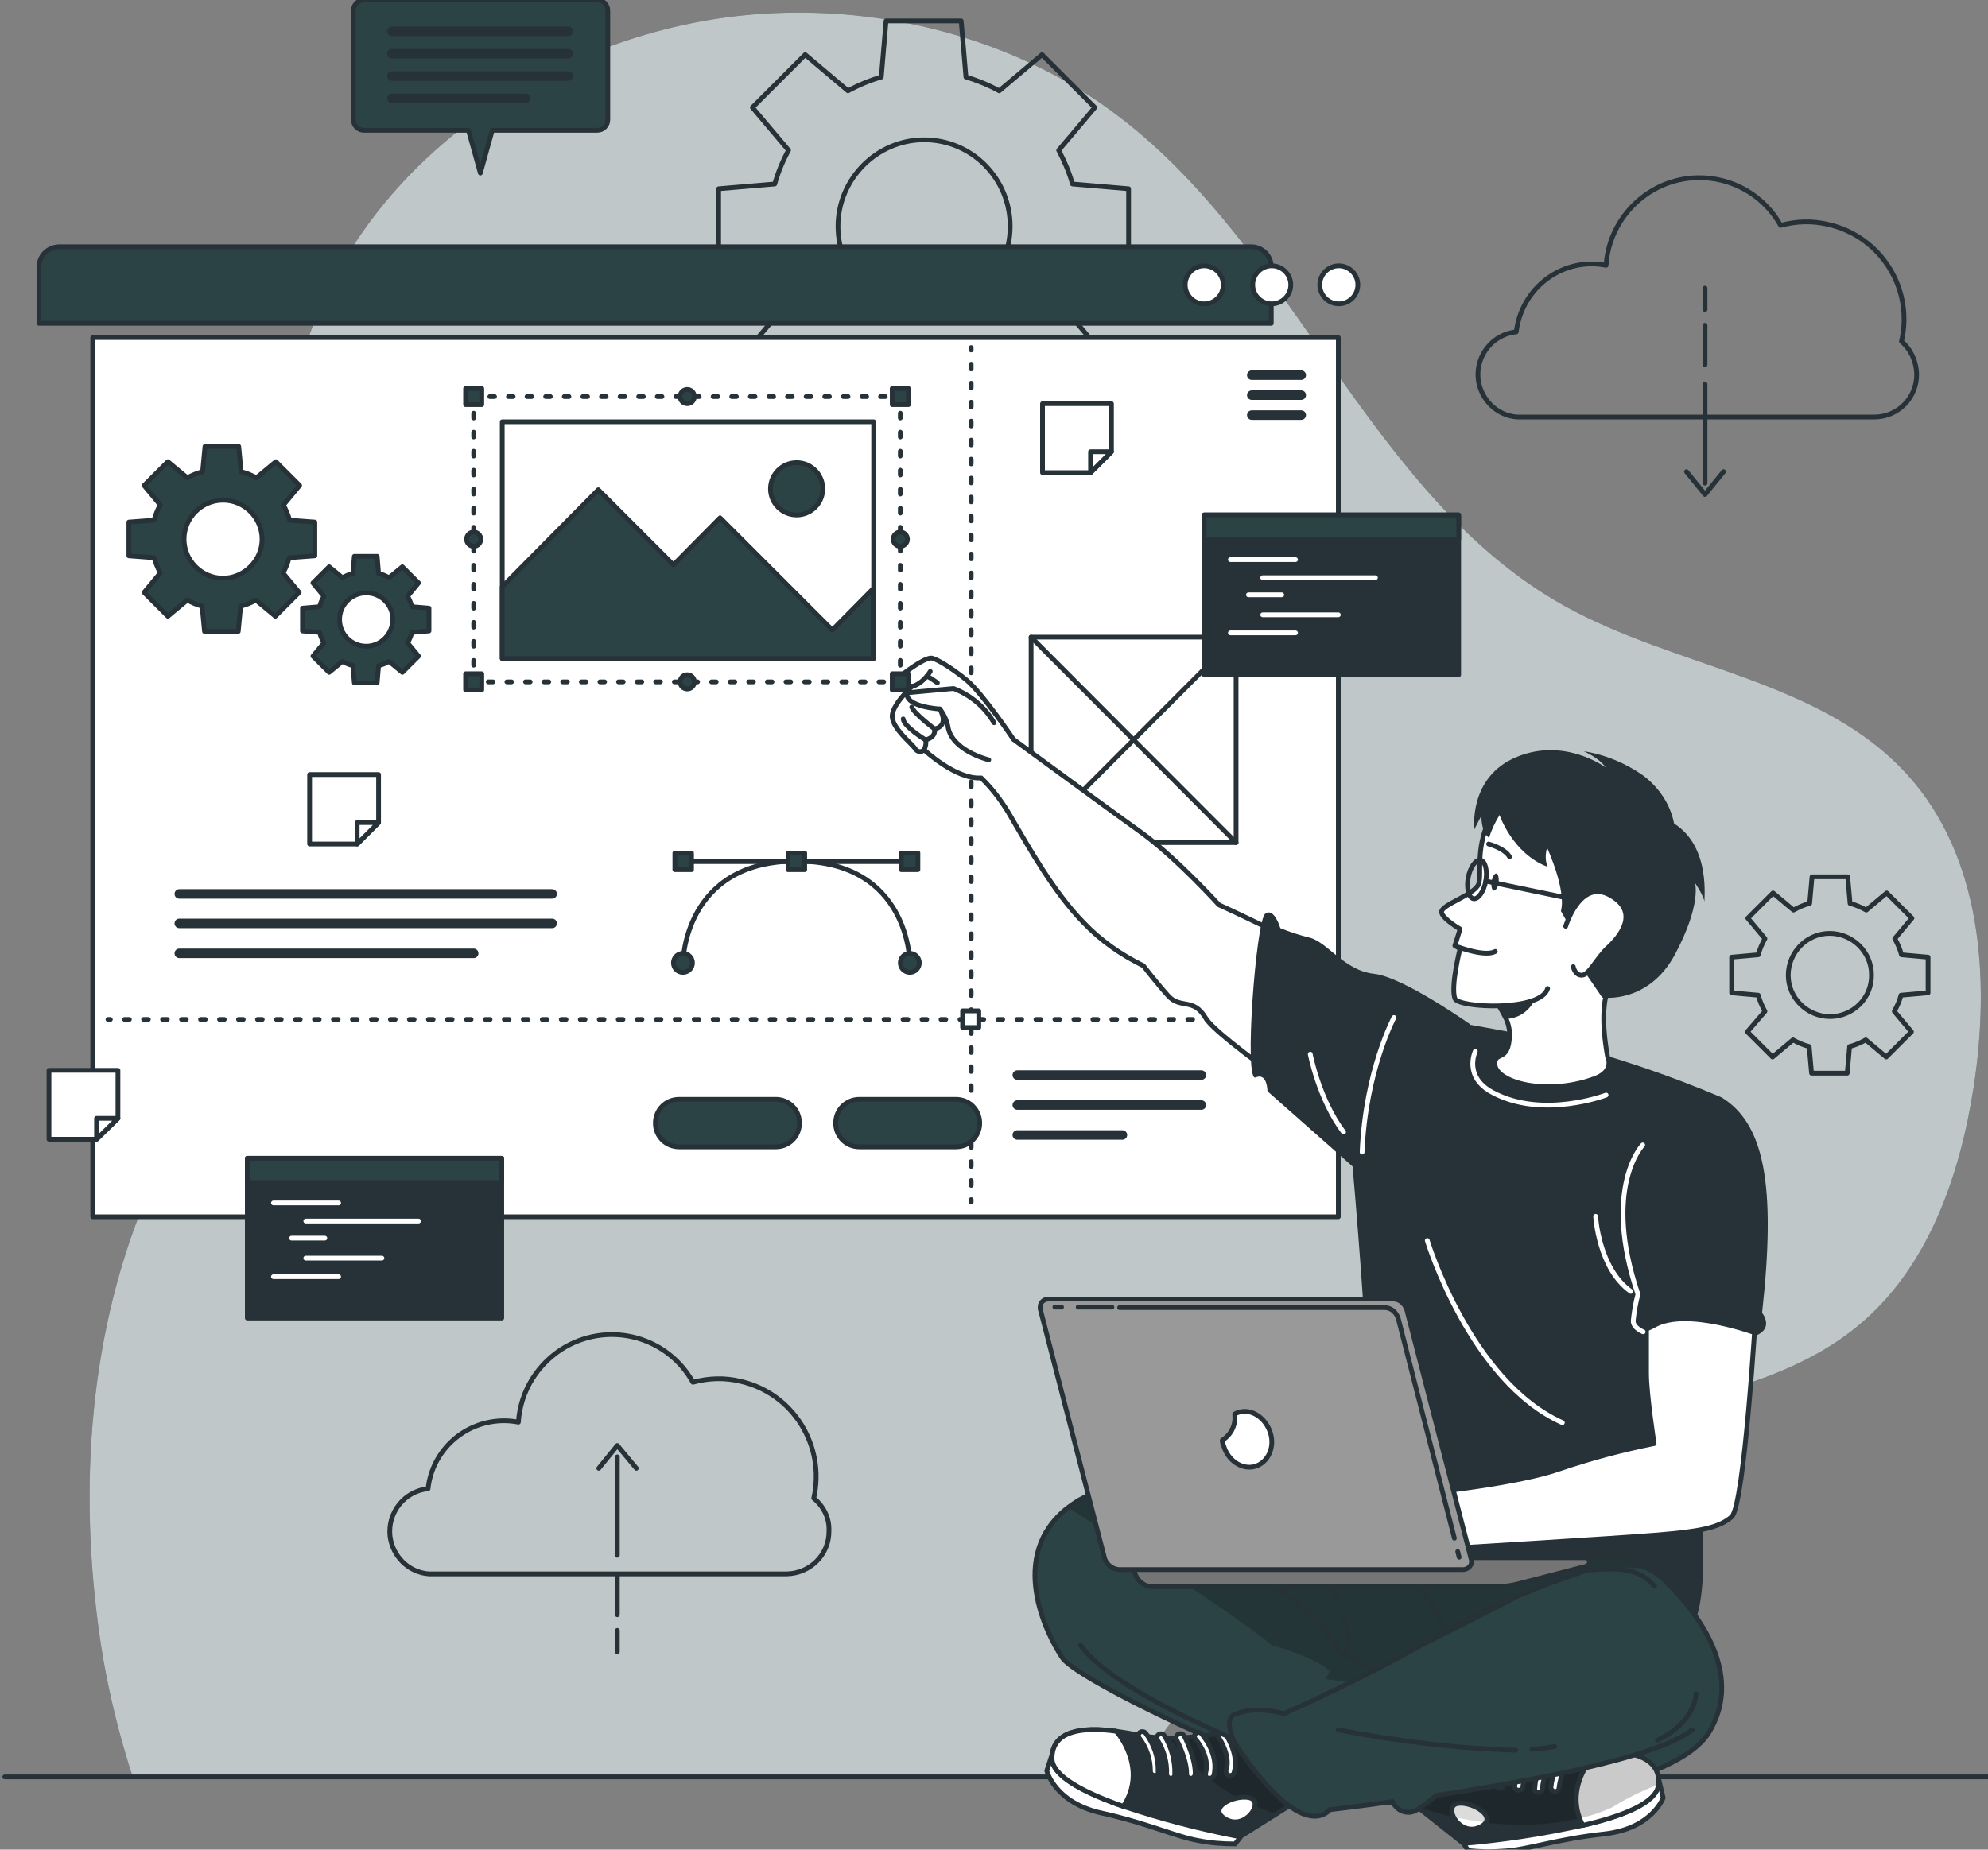 <?xml version="1.0" encoding="utf-8"?>
<!-- Generator: Adobe Illustrator 23.0.2, SVG Export Plug-In . SVG Version: 6.00 Build 0)  -->
<svg version="1.1" id="Layer_1" xmlns="http://www.w3.org/2000/svg" xmlns:xlink="http://www.w3.org/1999/xlink" x="0px" y="0px"
	 width="418px" height="389px" viewBox="0 0 418 389" style="enable-background:new 0 0 418 389;" xml:space="preserve">
<rect x="0" y="0" width="418" height="389" fill="#808080" stroke="none"/>
<style type="text/css">
	.st0{fill:#2C4346;}
	.st1{opacity:0.7;fill:#FFFFFF;enable-background:new    ;}
	.st2{fill:none;stroke:#263238;stroke-linecap:round;stroke-linejoin:round;}
	.st3{fill:#2C4346;stroke:#263238;stroke-linecap:round;stroke-linejoin:round;}
	.st4{fill:#FFFFFF;stroke:#263238;stroke-linecap:round;stroke-linejoin:round;}
	.st5{fill:none;stroke:#263238;stroke-width:2;stroke-linecap:round;stroke-linejoin:round;}
	.st6{fill:none;stroke:#263238;stroke-linecap:round;stroke-linejoin:round;stroke-dasharray:0.998,2.995;}
	.st7{fill:none;stroke:#263238;stroke-linecap:round;stroke-linejoin:round;stroke-dasharray:0.998,2.994;}
	.st8{fill:#263238;stroke:#263238;stroke-linecap:round;stroke-linejoin:round;}
	.st9{fill:none;stroke:#FFFFFF;stroke-linecap:round;stroke-linejoin:round;}
	.st10{fill:#263238;}
	.st11{clip-path:url(#SVGID_2_);}
	.st12{opacity:0.3;fill-opacity:0.7;enable-background:new    ;}
	.st13{clip-path:url(#SVGID_4_);}
	.st14{fill:#FFFFFF;}
	.st15{clip-path:url(#SVGID_6_);}
	.st16{opacity:0.2;fill-opacity:0.7;enable-background:new    ;}
	.st17{clip-path:url(#SVGID_8_);}
	.st18{clip-path:url(#SVGID_10_);}
	.st19{fill:#757575;stroke:#263238;stroke-linecap:round;stroke-linejoin:round;}
	.st20{fill:#999999;stroke:#263238;stroke-linecap:round;stroke-linejoin:round;}
	.st21{fill:none;stroke:#263238;stroke-linecap:round;stroke-linejoin:round;stroke-dasharray:0.978,2.934;}
	.st22{fill:none;stroke:#263238;stroke-linecap:round;stroke-linejoin:round;stroke-dasharray:1,3;}
</style>
<g id="freepik--background-simple--inject-151">
	<path class="st0" d="M27.9,373.7h210.5c0.9-1.4,1.7-2.7,2.6-4c22.6-34.6,58.9-59.2,98.5-70.8c17.7-5.2,37-8.3,51.2-20.1
		c14.7-12.1,21.4-31.5,24.3-50.3c3.5-22.8,1.6-48.4-13.9-65.5c-18.1-20.1-48.5-22.4-72.2-35.6c-40.7-22.7-56.4-74.4-93.4-102.7
		c-23.3-18-54.8-24.9-83.1-21c-40.1,5.6-77.8,32.5-89,72c-3.3,11.5-4.4,23.5-3.4,35.4c1.8,23.6,6.9,47.4,2.1,70.5
		c-5.3,25.5-21.7,47-31.7,71.1c-12.3,30-14,63.6-8.8,95.6C23.1,356.9,25.2,365.4,27.9,373.7z"/>
	<path class="st1" d="M27.9,373.7h210.5c0.9-1.4,1.7-2.7,2.6-4c22.6-34.6,58.9-59.2,98.5-70.8c17.7-5.2,37-8.3,51.2-20.1
		c14.7-12.1,21.4-31.5,24.3-50.3c3.5-22.8,1.6-48.4-13.9-65.5c-18.1-20.1-48.5-22.4-72.2-35.6c-40.7-22.7-56.4-74.4-93.4-102.7
		c-23.3-18-54.8-24.9-83.1-21c-40.1,5.6-77.8,32.5-89,72c-3.3,11.5-4.4,23.5-3.4,35.4c1.8,23.6,6.9,47.4,2.1,70.5
		c-5.3,25.5-21.7,47-31.7,71.1c-12.3,30-14,63.6-8.8,95.6C23.1,356.9,25.2,365.4,27.9,373.7z"/>
</g>
<g id="freepik--Floor--inject-151">
	<line class="st2" x1="1" y1="373.7" x2="418" y2="373.7"/>
</g>
<g id="freepik--Graphics--inject-151">
	<path class="st2" d="M237.3,55.4V39.7l-11.8-1c-0.7-2.5-1.7-4.8-2.9-7.1l7.6-9l-11.1-11.1l-9,7.6c-2.2-1.2-4.6-2.2-7-2.9l-1-11.8
		h-15.8l-1,11.8c-2.4,0.7-4.8,1.7-7,2.9l-9-7.6l-11.1,11.1l7.6,9c-1.2,2.2-2.2,4.6-2.9,7.1l-11.8,1v15.7l11.8,1
		c0.7,2.4,1.7,4.8,2.9,7l-7.6,9l11.1,11.1l9-7.6c2.2,1.2,4.6,2.2,7,2.9l1,11.8h15.7l1-11.8c2.5-0.7,4.8-1.7,7.1-2.9l9,7.6l11.1-11.1
		l-7.6-9c1.2-2.2,2.2-4.6,2.9-7L237.3,55.4z M194.3,65.8c-10.1,0-18.1-8.2-18.1-18.2s8.2-18.2,18.1-18.2c10.1,0,18.1,8.2,18.1,18.2
		C212.4,57.6,204.4,65.8,194.3,65.8L194.3,65.8L194.3,65.8z"/>
	<path class="st2" d="M405.4,208.8v-7.5l-5.6-0.5c-0.3-1.2-0.8-2.3-1.4-3.4l3.6-4.3l-5.3-5.3l-4.3,3.6c-1.1-0.6-2.2-1.1-3.4-1.4
		l-0.5-5.6h-7.5l-0.5,5.6c-1.2,0.3-2.3,0.8-3.4,1.4l-4.3-3.6l-5.3,5.3l3.6,4.3c-0.6,1.1-1.1,2.2-1.4,3.4l-5.6,0.5v7.5l5.6,0.5
		c0.3,1.2,0.8,2.3,1.4,3.4l-3.7,4.3l5.3,5.3l4.3-3.6c1.1,0.6,2.2,1.1,3.4,1.4l0.5,5.6h7.5l0.5-5.6c1.2-0.3,2.3-0.8,3.4-1.4l4.3,3.6
		l5.3-5.3l-3.6-4.3c0.6-1.1,1.1-2.2,1.4-3.4L405.4,208.8z M384.8,213.8c-4.8,0-8.8-3.9-8.8-8.7s3.9-8.8,8.7-8.8s8.8,3.9,8.8,8.7l0,0
		C393.6,209.9,389.6,213.8,384.8,213.8L384.8,213.8z"/>
	<path class="st2" d="M399.8,71.8c2.6-11-4.3-22.1-15.4-24.6c-3.3-0.8-6.7-0.7-10,0.2c-5.3-9.5-17.3-12.8-26.7-7.5
		c-5.8,3.3-9.6,9.3-10,15.9c-8.7-1.7-17,4.1-18.7,12.8c-0.1,0.4-0.1,0.8-0.2,1.2c-4.9,0.5-8.5,4.9-8,9.9c0.5,4.3,3.9,7.7,8.2,8h75.1
		c5,0,9-4.1,8.9-9.1C402.9,76,401.8,73.5,399.8,71.8z"/>
	<line class="st2" x1="358.5" y1="80.8" x2="358.5" y2="101.6"/>
	<line class="st2" x1="358.5" y1="68.4" x2="358.5" y2="76.7"/>
	<line class="st2" x1="358.5" y1="60.6" x2="358.5" y2="65.1"/>
	<polyline class="st2" points="354.6,99.2 358.5,104 362.4,99.2 	"/>
	<path class="st2" d="M171.1,315.1c2.5-11.1-4.4-22.1-15.4-24.6c-3.3-0.8-6.7-0.7-10,0.2c-5.3-9.5-17.2-12.8-26.7-7.5
		c-5.8,3.3-9.6,9.3-10,15.9c-1-0.2-2-0.3-3-0.3c-8.2,0-15.1,6.1-16,14.3c-4.9,0.5-8.5,4.9-8,9.9c0.5,4.3,3.9,7.7,8.2,8h75.2
		c5-0.1,9-4.1,8.9-9.1C174.4,319.3,173.2,316.8,171.1,315.1L171.1,315.1z"/>
	<line class="st2" x1="129.8" y1="327.1" x2="129.8" y2="306.4"/>
	<line class="st2" x1="129.8" y1="339.6" x2="129.8" y2="331.3"/>
	<line class="st2" x1="129.8" y1="347.4" x2="129.8" y2="342.9"/>
	<polyline class="st2" points="133.8,308.8 129.8,304 125.9,308.8 	"/>
</g>
<g id="freepik--Window--inject-151">
	<path class="st3" d="M12.5,51.9h250.6c2.3,0,4.2,1.9,4.2,4.2V68l0,0H8.2l0,0V56.1C8.2,53.8,10.1,51.9,12.5,51.9z"/>
	<rect x="19.5" y="71" class="st4" width="261.9" height="184.9"/>
	<path class="st4" d="M285.5,59.9c0,2.2-1.8,4-4,4s-4-1.8-4-4s1.8-4,4-4S285.5,57.7,285.5,59.9z"/>
	<path class="st4" d="M271.4,59.9c0,2.2-1.8,4-4,4s-4-1.8-4-4s1.8-4,4-4S271.4,57.7,271.4,59.9z"/>
	<path class="st4" d="M257.2,59.9c0,2.2-1.8,4-4,4s-4-1.8-4-4s1.8-4,4-4C255.4,55.9,257.2,57.7,257.2,59.9z"/>
	<line class="st5" x1="273.6" y1="78.9" x2="263.2" y2="78.9"/>
	<line class="st5" x1="273.6" y1="83.1" x2="263.2" y2="83.1"/>
	<line class="st5" x1="273.6" y1="87.3" x2="263.2" y2="87.3"/>
	<line class="st5" x1="37.7" y1="188" x2="116.1" y2="188"/>
	<line class="st5" x1="37.7" y1="194.2" x2="116.1" y2="194.2"/>
	<line class="st5" x1="37.7" y1="200.5" x2="99.6" y2="200.5"/>
	<line class="st2" x1="204.2" y1="73.1" x2="204.2" y2="73.6"/>
	<line class="st6" x1="204.2" y1="76.6" x2="204.2" y2="250.8"/>
	<line class="st2" x1="204.2" y1="252.3" x2="204.2" y2="252.8"/>
	<line class="st2" x1="22.7" y1="214.4" x2="23.2" y2="214.4"/>
	<line class="st7" x1="26.2" y1="214.4" x2="275.4" y2="214.4"/>
	<line class="st2" x1="276.9" y1="214.4" x2="277.4" y2="214.4"/>
	<rect x="202.4" y="212.6" class="st4" width="3.4" height="3.5"/>
	<line class="st2" x1="190.4" y1="181.2" x2="144.5" y2="181.2"/>
	<path class="st2" d="M191.3,202.5c0,0,0-21.4-23.8-21.4s-23.9,21.4-23.9,21.4"/>
	<ellipse class="st3" cx="191.3" cy="202.5" rx="2" ry="2"/>
	<path class="st3" d="M141.6,202.5c0-1.1,0.9-2,2-2s2,0.9,2,2s-0.9,2-2,2S141.6,203.6,141.6,202.5z"/>
	<rect x="189.5" y="179.4" class="st3" width="3.5" height="3.5"/>
	<rect x="165.7" y="179.4" class="st3" width="3.5" height="3.5"/>
	<rect x="141.9" y="179.4" class="st3" width="3.5" height="3.5"/>
	<path class="st3" d="M66.2,116.9v-7.1l-5.3-0.4c-0.3-1.1-0.8-2.2-1.3-3.2l3.4-4.1l-5-5l-4.1,3.4c-1-0.6-2.1-1-3.2-1.3l-0.5-5.3
		h-7.1l-0.5,5.3c-1.1,0.3-2.2,0.7-3.2,1.3l-4.1-3.4l-5,5l3.4,4.1c-0.6,1-1,2.1-1.3,3.2l-5.3,0.4v7.1l5.3,0.4
		c0.3,1.1,0.8,2.2,1.3,3.2l-3.4,4.1l5,5l4.1-3.4c1,0.6,2.1,1,3.1,1.3l0.5,5.3h7.1l0.5-5.3c1.1-0.3,2.2-0.7,3.2-1.3l4.1,3.4l5-5
		l-3.4-4.1c0.6-1,1-2.1,1.3-3.2L66.2,116.9z M46.9,121.6c-4.5,0-8.2-3.7-8.2-8.2s3.7-8.2,8.2-8.2s8.2,3.7,8.2,8.2
		S51.3,121.6,46.9,121.6L46.9,121.6z"/>
	<path class="st3" d="M90.2,132.7v-4.8l-3.6-0.3c-0.2-0.8-0.5-1.5-0.9-2.2l2.3-2.8l-3.4-3.4l-2.8,2.3c-0.7-0.4-1.4-0.7-2.2-0.9
		l-0.3-3.6h-4.8l-0.3,3.6c-0.8,0.2-1.5,0.5-2.2,0.9l-2.8-2.3l-3.4,3.4l2.3,2.8c-0.4,0.7-0.7,1.4-0.9,2.2l-3.6,0.3v4.8l3.6,0.3
		c0.2,0.8,0.5,1.5,0.9,2.2l-2.3,2.8l3.4,3.4l2.8-2.3c0.7,0.4,1.4,0.7,2.2,0.9l0.3,3.6h4.8l0.3-3.6c0.8-0.2,1.5-0.5,2.2-0.9l2.8,2.3
		L88,138l-2.3-2.8c0.4-0.7,0.7-1.4,0.9-2.2L90.2,132.7z M77,135.9c-3.1,0-5.6-2.5-5.6-5.6s2.5-5.6,5.6-5.6c3.1,0,5.6,2.5,5.6,5.6
		l0,0C82.5,133.4,80.1,135.9,77,135.9z"/>
	<line class="st5" x1="213.9" y1="226.1" x2="252.6" y2="226.1"/>
	<line class="st5" x1="213.9" y1="232.4" x2="252.6" y2="232.4"/>
	<line class="st5" x1="213.9" y1="238.7" x2="236" y2="238.7"/>
	<path class="st3" d="M163.1,241.2h-20.3c-2.8,0-5-2.2-5-5l0,0c0-2.8,2.2-5,5-5h20.3c2.8,0,5,2.2,5,5l0,0
		C168.1,239,165.9,241.2,163.1,241.2z"/>
	<path class="st3" d="M201,241.2h-20.3c-2.8,0-5-2.2-5-5l0,0c0-2.8,2.2-5,5-5H201c2.8,0,5,2.2,5,5l0,0
		C206,239,203.8,241.2,201,241.2z"/>
	<rect x="216.8" y="134" class="st4" width="43.1" height="43.2"/>
	<line class="st2" x1="216.8" y1="134" x2="259.9" y2="177.2"/>
	<line class="st2" x1="259.9" y1="134" x2="216.8" y2="177.2"/>
	<polygon class="st4" points="233.7,84.9 233.7,95 229.3,99.4 219.2,99.4 219.2,84.9 	"/>
	<polygon class="st4" points="233.7,95 229.3,99.4 229.3,95 	"/>
	<polygon class="st4" points="79.6,162.9 79.6,173 75.1,177.5 65.1,177.5 65.1,162.9 	"/>
	<polygon class="st4" points="79.6,173 75.1,177.5 75.1,173 	"/>
	<polygon class="st4" points="24.8,225.1 24.8,235.2 20.3,239.6 10.3,239.6 10.3,225.1 	"/>
	<polygon class="st4" points="24.8,235.2 20.3,239.6 20.3,235.2 	"/>
</g>
<g id="freepik--Screens--inject-151">
	<rect x="253.2" y="108.3" class="st8" width="53.5" height="33.6"/>
	<rect x="253.2" y="108.3" class="st3" width="53.5" height="5.1"/>
	<line class="st9" x1="258.7" y1="117.7" x2="272.4" y2="117.7"/>
	<line class="st9" x1="265.5" y1="121.5" x2="289.2" y2="121.5"/>
	<line class="st9" x1="262.5" y1="125.1" x2="269.5" y2="125.1"/>
	<line class="st9" x1="265.5" y1="129.3" x2="281.4" y2="129.3"/>
	<line class="st9" x1="258.7" y1="133.1" x2="272.4" y2="133.1"/>
	<rect x="52" y="243.6" class="st8" width="53.5" height="33.6"/>
	<rect x="52" y="243.6" class="st3" width="53.5" height="5.1"/>
	<line class="st9" x1="57.5" y1="253" x2="71.2" y2="253"/>
	<line class="st9" x1="64.3" y1="256.8" x2="88" y2="256.8"/>
	<line class="st9" x1="61.3" y1="260.4" x2="68.3" y2="260.4"/>
	<line class="st9" x1="64.3" y1="264.6" x2="80.3" y2="264.6"/>
	<line class="st9" x1="57.5" y1="268.5" x2="71.2" y2="268.5"/>
</g>
<g id="freepik--speech-bubble--inject-151">
	<path class="st3" d="M125.6,0H76.5c-1.2,0-2.2,1-2.2,2.2v23c0,1.2,1,2.2,2.2,2.2h22l2.5,9l2.5-9h22.1c1.2,0,2.2-1,2.2-2.2v-23
		C127.8,1,126.8,0,125.6,0z"/>
	<line class="st5" x1="82.4" y1="6.6" x2="119.5" y2="6.6"/>
	<line class="st5" x1="82.4" y1="11.3" x2="119.5" y2="11.3"/>
	<line class="st5" x1="82.4" y1="16" x2="119.5" y2="16"/>
	<line class="st5" x1="82.4" y1="20.7" x2="110.5" y2="20.7"/>
</g>
<g id="freepik--Character--inject-151">
	<path class="st4" d="M206.3,163.6c-5.3,0.4-12-5.9-12-5.9c-0.5,0.5-1.2,0.5-1.7,0c-0.1-0.1-0.2-0.2-0.2-0.3
		c-0.9-1.2-4.6-4.1-4.8-6.6c-0.2-2.5,4.2-6.5,4.2-6.5c-3.4,0.9-3.8-1.1-3.8-1.1s5.7-4.7,7.7-4.8c0.8-0.1,4.2,1.9,7.5,4.6
		c3.4,2.8,9.9,12.5,9.9,12.5s21.7,15.9,27.3,19.9c7.3,5.4,15.9,14.9,15.9,14.9s28.9,13.1,36.9,20.3l-10.8,25.6
		c0,0-26.3-17.7-28.9-22.1s-5.3-1.8-7.9-4.7c-2.6-2.9-5.2-6.3-5.2-6.3c-4.7-2.3-9-5.3-12.6-9.1c-6.2-6.3-11.6-16-15-21.8
		C211,169,208.9,166.1,206.3,163.6z"/>
	<path class="st4" d="M207.9,159.8c0,0-7.9-1.9-8.6-7.1c-0.3-1.3-0.9-2.6-1.7-3.6c0,0-7.3-0.4-6.9-3.4l9.8-0.9
		c3.6,1.4,6.6,3.9,8.5,7.2"/>
	<path class="st2" d="M194.3,157.7c0.3-0.6,0.5-1.4,0.3-2.1c0,0,2.2-0.4,1.9-2.3c0,0,3.2-0.4,1.1-4.2"/>
	<path class="st2" d="M196.5,153.3c0,0-4.3-3.2-4.8-4.6"/>
	<path class="st2" d="M194.6,155.6c0,0-4.6-2.8-4.7-4.4"/>
	<path class="st2" d="M195.6,141.2c0,0-1.5,2.6-3.9,3.2"/>
	<path class="st2" d="M194.9,142.2c0.8,0.4,1.5,0.9,2.2,1.4"/>
	<path class="st10" d="M362,230.8c-11.3-4.8-22.9-8.7-34.8-11.7c-17.5-4.1-45.9-7.8-45.9-7.8s7.8,79.8,5.8,84.6
		s-14.4,20.9-14.4,20.9s66.7,26.1,78.3,28.3c11.6,2.2,5.6-38.2,5.6-38.2S368.9,255.5,362,230.8z"/>
	<path class="st4" d="M338,222.2c0,0,1.6,3-2.6,4.6c-10.8,4-22.3,0.5-21-3.8c0.5-1.6,3.1,0,3-6c-0.1-0.9-0.3-1.8-0.7-2.7
		c-0.8-1.6-1.7-3.2-2.8-4.6c-1.2-1.6-2.4-3.2-3.7-4.6c0,0,17.1-11,29.8,0C340,205.1,335.4,207.5,338,222.2z"/>
	<path class="st0" d="M359.3,364.4c-6.8,11-41,16.2-59.7,15.7c-18.7-0.5-72.5-26-76.2-31.4c-3.4-5-11.7-21.6,1.1-31.6
		c1.1-0.8,2.2-1.6,3.5-2.2c8.8-4.8,67,10.2,67,10.2s3.6-2.3,5-2.1c4.1,0.5,7,3.8,15.2,6.2c5.8,1.6,21.4-4.7,31.5,0.8
		c1.1,0.6,2.1,1.3,3.1,2.2C359.1,341.1,366.1,353.3,359.3,364.4z"/>
	<g>
		<g>
			<g>
				<defs>
					<path id="SVGID_1_" d="M359.3,364.4c-6.8,11-41,16.2-59.7,15.7c-18.7-0.5-72.5-26-76.2-31.4c-3.4-5-11.7-21.6,1.1-31.6
						c1.1-0.8,2.2-1.6,3.5-2.2c8.8-4.8,67,10.2,67,10.2s3.6-2.3,5-2.1c4.1,0.5,7,3.8,15.2,6.2c5.8,1.6,21.4-4.7,31.5,0.8
						c1.1,0.6,2.1,1.3,3.1,2.2C359.1,341.1,366.1,353.3,359.3,364.4z"/>
				</defs>
				<clipPath id="SVGID_2_">
					<use xlink:href="#SVGID_1_"  style="overflow:visible;"/>
				</clipPath>
				<g class="st11">
					<path class="st12" d="M346.7,329.9c-10.3-0.7-19.4,1.5-25.8,5.3c-7.6,4.5-43.4,21.8-43.4,21.8c0.1-1.9,2.1-5.6,2.1-5.6
						c-3.4-3-12.2-5.4-12.2-5.4c-6.9-5.9-33.9-23.3-42.8-28.9c1.1-0.8,2.2-1.6,3.5-2.2c8.8-4.8,67,10.2,67,10.2s3.6-2.3,5-2.1
						c4.1,0.5,7,3.8,15.2,6.2C321,330.8,336.7,324.4,346.7,329.9z"/>
				</g>
			</g>
		</g>
	</g>
	<path class="st2" d="M359.3,364.4c-6.8,11-41,16.2-59.7,15.7c-18.7-0.5-72.5-26-76.2-31.4c-3.4-5-11.7-21.6,1.1-31.6
		c1.1-0.8,2.2-1.6,3.5-2.2c8.8-4.8,67,10.2,67,10.2s3.6-2.3,5-2.1c4.1,0.5,7,3.8,15.2,6.2c5.8,1.6,21.4-4.7,31.5,0.8
		c1.1,0.6,2.1,1.3,3.1,2.2C359.1,341.1,366.1,353.3,359.3,364.4z"/>
	<path class="st4" d="M348.8,374.3l0.9,3.8c0,0-2.3,6.5-12.4,7.6c-10.1,1.1-16,3.3-20.9,3.6c-2.6,0.2-5.1,0.2-7.7-0.1l-1-1.5
		L348.8,374.3z"/>
	<path class="st10" d="M290.3,373.9l17.4,13.8c8.4-0.7,16.7-2,25-3.8l0,0c8.3-1.9,15.5-4.7,15.9-8.5c0.6-5.7-5.5-7.3-12.8-7.1
		c-1.4,0-2.8,0.1-4.2,0.3c-11.7,1.2-26.4-5.2-26.4-5.2L290.3,373.9z"/>
	<g>
		<g>
			<g>
				<defs>
					<path id="SVGID_3_" d="M290.3,373.9l17.4,13.8c8.4-0.7,16.7-2,25-3.8l0,0c8.3-1.9,15.5-4.7,15.9-8.5c0.6-5.7-5.5-7.3-12.8-7.1
						c-1.4,0-2.8,0.1-4.2,0.3c-11.7,1.2-26.4-5.2-26.4-5.2L290.3,373.9z"/>
				</defs>
				<clipPath id="SVGID_4_">
					<use xlink:href="#SVGID_3_"  style="overflow:visible;"/>
				</clipPath>
				<g class="st13">
					<path class="st12" d="M348.7,375.3c-3.4,1.3-6.7,2.9-9.7,4.8c0,0-16.2,8.4-41.2-0.2l-7.6-6l15.1-10.5c0,0,14.8,6.5,26.4,5.2
						c1.4-0.1,2.8-0.2,4.2-0.3C343.1,368.1,349.1,369.7,348.7,375.3z"/>
				</g>
			</g>
		</g>
	</g>
	<path class="st2" d="M290.3,373.9l17.4,13.8c8.4-0.7,16.7-2,25-3.8l0,0c8.3-1.9,15.5-4.7,15.9-8.5c0.6-5.7-5.5-7.3-12.8-7.1
		c-1.4,0-2.8,0.1-4.2,0.3c-11.7,1.2-26.4-5.2-26.4-5.2L290.3,373.9z"/>
	<path class="st14" d="M306.5,379.3c-3.2,0.5,0.3,7,4.6,5S309.6,378.8,306.5,379.3z"/>
	<g>
		<g>
			<g>
				<defs>
					<path id="SVGID_5_" d="M306.5,379.3c-3.2,0.5,0.3,7,4.6,5S309.6,378.8,306.5,379.3z"/>
				</defs>
				<clipPath id="SVGID_6_">
					<use xlink:href="#SVGID_5_"  style="overflow:visible;"/>
				</clipPath>
				<g class="st15">
					<path class="st16" d="M312.4,383.3c-2.3-0.3-4.6-0.7-6.8-1.2c-0.6-1.3-0.5-2.6,0.9-2.8C309.1,378.9,313.6,381.4,312.4,383.3z"
						/>
				</g>
			</g>
		</g>
	</g>
	<path class="st2" d="M306.5,379.3c-3.2,0.5,0.3,7,4.6,5S309.6,378.8,306.5,379.3z"/>
	<path class="st14" d="M332.8,383.9c8.3-1.9,15.5-4.7,15.9-8.5c0.6-5.7-5.5-7.3-12.8-7.1C335.6,368.7,328.5,375.5,332.8,383.9z"/>
	<g>
		<g>
			<g>
				<defs>
					<path id="SVGID_7_" d="M332.8,383.9c8.3-1.9,15.5-4.7,15.9-8.5c0.6-5.7-5.5-7.3-12.8-7.1C335.6,368.7,328.5,375.5,332.8,383.9z
						"/>
				</defs>
				<clipPath id="SVGID_8_">
					<use xlink:href="#SVGID_7_"  style="overflow:visible;"/>
				</clipPath>
				<g class="st17">
					<path class="st12" d="M348.7,375.3c-3.4,1.3-6.7,2.9-9.7,4.8c-2.2,1-4.5,1.8-6.9,2.3c-2.8-7.7,3.5-13.8,3.8-14
						C343.1,368.1,349.1,369.7,348.7,375.3z"/>
				</g>
			</g>
		</g>
	</g>
	<path class="st2" d="M332.8,383.9c8.3-1.9,15.5-4.7,15.9-8.5c0.6-5.7-5.5-7.3-12.8-7.1C335.6,368.7,328.5,375.5,332.8,383.9z"/>
	<path class="st4" d="M326.9,376.8L326.9,376.8c0.5,0,0.9-0.3,0.9-0.8l0,0c0.3-2.5,1.3-4.8,3-6.6c0.3-0.3,0.3-0.9,0-1.2l0,0
		c-0.3-0.3-0.9-0.3-1.2,0c-2,2.1-3.2,4.8-3.5,7.7C326.1,376.3,326.4,376.7,326.9,376.8z"/>
	<path class="st4" d="M323.4,377L323.4,377c0.5,0,0.9-0.4,0.9-0.8l0,0c0.2-2.5,1.1-4.9,2.7-6.9c0.3-0.3,0.3-0.9,0-1.2
		c-0.3-0.3-0.9-0.3-1.2,0l-0.1,0.1c-1.8,2.3-2.8,5-3,7.9C322.6,376.6,323,377,323.4,377z"/>
	<path class="st4" d="M319.3,376.5L319.3,376.5c0.5,0,0.9-0.3,0.9-0.8l0,0c0.3-3,2.9-6.9,2.9-7c0.3-0.4,0.2-0.9-0.2-1.2
		c-0.4-0.3-0.9-0.2-1.2,0.2c-0.1,0.2-2.9,4.3-3.2,7.8C318.4,376,318.7,376.5,319.3,376.5C319.2,376.5,319.2,376.5,319.3,376.5z"/>
	<path class="st4" d="M315.3,376.1c0.1,0,0.2,0,0.2,0c0.5-0.1,0.8-0.5,0.7-1l0,0c-0.6-3.7,2.8-6.8,2.8-6.9c0.3-0.4,0.2-0.9-0.2-1.2
		c-0.3-0.2-0.6-0.2-0.9-0.1c-0.2,0.1-4.2,3.8-3.4,8.4C314.7,375.8,315,376.1,315.3,376.1z"/>
	<path class="st4" d="M311.1,375.1c0.1,0,0.2,0,0.3,0c0.4-0.1,0.7-0.5,0.6-1c-0.8-3.3,2.5-7,2.5-7c0.3-0.4,0.3-0.9-0.1-1.2
		c-0.4-0.3-0.9-0.3-1.2,0.1l0,0c-0.2,0.2-3.9,4.4-2.9,8.6C310.4,374.8,310.7,375.1,311.1,375.1z"/>
	<path class="st4" d="M221.3,368.7l-1.2,3.7c0,0,1.6,6.7,11.5,8.9c9.9,2.2,15.7,5,20.4,5.8c2.5,0.5,5.1,0.7,7.7,0.7l1.1-1.4
		L221.3,368.7z"/>
	<path class="st10" d="M279.5,374.5l-18.8,11.8c-8.3-1.6-16.4-3.7-24.5-6.4l0,0c-8-2.8-15-6.3-15-10.1c0-5.8,6.3-6.7,13.5-5.7
		c1.4,0.2,2.7,0.4,4.1,0.7c11.5,2.5,26.8-2.4,26.8-2.4L279.5,374.5z"/>
	<g>
		<g>
			<g>
				<defs>
					<path id="SVGID_9_" d="M279.5,374.5l-18.8,11.8c-8.3-1.6-16.4-3.7-24.5-6.4l0,0c-8-2.8-15-6.3-15-10.1c0-5.8,6.3-6.7,13.5-5.7
						c1.4,0.2,2.7,0.4,4.1,0.7c11.5,2.5,26.8-2.4,26.8-2.4L279.5,374.5z"/>
				</defs>
				<clipPath id="SVGID_10_">
					<use xlink:href="#SVGID_9_"  style="overflow:visible;"/>
				</clipPath>
				<g class="st18">
					<path class="st12" d="M279.5,374.5l-11.1,7c-9-2.8-16.8-8.3-22.4-15.9c6.7-0.1,13.3-1.2,19.6-3.1L279.5,374.5z"/>
				</g>
			</g>
		</g>
	</g>
	<path class="st2" d="M279.5,374.5l-18.8,11.8c-8.3-1.6-16.4-3.7-24.5-6.4l0,0c-8-2.8-15-6.3-15-10.1c0-5.8,6.3-6.7,13.5-5.7
		c1.4,0.2,2.7,0.4,4.1,0.7c11.5,2.5,26.8-2.4,26.8-2.4L279.5,374.5z"/>
	<path class="st4" d="M236.2,379.9c-8-2.8-15-6.3-15-10.1c0-5.8,6.3-6.7,13.5-5.7C235.1,364.5,241.4,372,236.2,379.9z"/>
	<path class="st4" d="M242.8,373.4L242.8,373.4c-0.5,0-0.9-0.4-0.9-0.9c0-2.5-0.8-4.9-2.3-6.9c-0.3-0.3-0.3-0.9,0-1.2
		c0.3-0.3,0.9-0.3,1.2,0l0.1,0.1c1.7,2.3,2.7,5.1,2.6,8C243.6,373.1,243.3,373.4,242.8,373.4z"/>
	<path class="st4" d="M246.2,374L246.2,374c-0.6,0-0.9-0.5-0.9-0.9c0.1-2.5-0.6-5-1.9-7.1c-0.3-0.4-0.2-0.9,0.2-1.2
		c0.4-0.3,0.9-0.2,1.2,0.2c1.5,2.4,2.3,5.3,2.2,8.2C247,373.6,246.7,374,246.2,374z"/>
	<path class="st4" d="M250.4,374L250.4,374c-0.5,0-0.9-0.4-0.9-0.9c0.1-3-2.1-7.2-2.1-7.2c-0.2-0.4-0.1-1,0.4-1.2
		c0.4-0.2,0.9-0.1,1.2,0.4c0.1,0.2,2.4,4.6,2.3,8.1C251.2,373.6,250.9,374,250.4,374z"/>
	<path class="st4" d="M254.3,374h-0.2c-0.5-0.1-0.7-0.6-0.6-1.1c1-3.6-2.1-7.1-2.1-7.1c-0.3-0.3-0.4-0.9,0-1.2
		c0.4-0.3,0.9-0.4,1.2,0l0.1,0.1c0.1,0.2,3.7,4.2,2.5,8.8C255,373.8,254.7,374,254.3,374z"/>
	<path class="st4" d="M258.7,373.4c-0.1,0-0.2,0-0.3,0c-0.4-0.1-0.7-0.6-0.6-1.1l0,0c1.1-3.2-1.7-7.2-1.8-7.2
		c-0.3-0.4-0.3-0.9,0.1-1.2c0.4-0.3,0.9-0.3,1.2,0.1c0,0,0.1,0.1,0.1,0.2c0.1,0.2,3.4,4.8,2,8.8C259.4,373.2,259,373.4,258.7,373.4z
		"/>
	<path class="st4" d="M262.8,378.1c3.1,0.9-1,6.9-5.1,4.5C253.6,380.2,259.7,377.3,262.8,378.1z"/>
	<path class="st3" d="M227.2,346c4.6,6.5,18.3,13.7,31.9,19.6c2.4,4,5.3,7.8,8.6,11.2c8.4,8.7,11.9,3.8,11.9,3.8s5.3-0.6,13.2-1.7
		c0.7,1.6,2.3,2.5,4,2.2c1-0.2,3-1.6,5.2-3.5c19.7-3,46.6-8,53.8-13.8"/>
	<path class="st2" d="M347.9,333.6c-3.4-3.8-6.9-3.9-14.1-3.4c0,0-18.7,6-31.8,13.9C289,352,270,360.4,270,360.4s-5.8-1.7-9.9,0
		c0,0-2.9,0.2-0.9,5.2"/>
	<path class="st2" d="M356.6,356.2c0,0,0.1,5.8-8.1,9.8"/>
	<path class="st2" d="M266,331.9c0,0,13,9.4,15.6,15.6c2.6,1.1,5,2.4,7.4,3.8"/>
	<path class="st2" d="M282.5,339.7c1,2.7,1.1,5.6,0.5,8.4"/>
	<path class="st2" d="M279.5,333.6c0.7,1,1.3,2.1,1.9,3.2"/>
	<path class="st2" d="M298,332.8c0,0,4.4,5.8,5.4,10.5"/>
	<path class="st2" d="M322.1,367.9c1.6-0.1,3.2-0.3,4.8-0.6"/>
	<path class="st2" d="M281.4,363.8c12.3,2.4,24.7,3.9,37.3,4.3"/>
	<path class="st4" d="M369.2,275.6c0,0-2.4,41-5.1,43.4s-7.1,3.1-15.4,3.8c-8.3,0.7-44.8,2.9-44.8,2.9l-3.9-11.7c0,0,19.4-2,28-5.1
		c6.5-2.2,13.2-4,19.8-5.3c0,0-1.6-10.3-1.6-14.8v-20.9"/>
	<path class="st10" d="M362,230.8c8.9,5.5,11.5,18.2,8.5,45.3c0,0,2.6,3.2-1.3,4.8c0,0-14.6-5.5-21.2-1.7s-5-5.2-5-5.2
		s-2.8-24.9,3.4-29.4"/>
	<path class="st9" d="M345.4,240.8c0,0-8.6,8.9-1,31.4c-0.5,1.8-0.8,3.7-1,5.6c0,1.5,2.1,2.3,2.1,2.3"/>
	<path class="st9" d="M335.5,255.8c0,0,0.6,11,7.4,15.8"/>
	<path class="st9" d="M337.7,230.3c0,0-13.3,5.1-23.8-0.5c-6.3-3.3-3.7-8.7-3.7-8.7"/>
	<path class="st19" d="M242.3,333.7h72.1c1.6,0,3.3-0.2,4.8-0.6l14.3-3.7c0.4-0.1,0.7-0.5,0.7-0.9l0,0c0-0.5-0.4-0.9-0.9-0.9h-93.9
		c-0.5,0-0.9,0.4-0.9,0.9v1.4C238.5,331.9,240.3,333.7,242.3,333.7L242.3,333.7z"/>
	<path class="st20" d="M235.3,330.1h72.3c0.9,0,1.8-0.7,1.8-1.6c0-0.2,0-0.5-0.1-0.7l-13.5-52.3c-0.4-1.3-1.5-2.3-2.9-2.3h-72.4
		c-1,0-1.8,0.7-1.8,1.7c0,0.2,0,0.5,0.1,0.7l13.5,52.3C232.8,329.1,233.9,330,235.3,330.1z"/>
	<line class="st2" x1="223.2" y1="274.9" x2="221.8" y2="274.9"/>
	<line class="st2" x1="233.8" y1="274.9" x2="226.7" y2="274.9"/>
	<path class="st2" d="M305.8,323.5L294,277.3c-0.4-1.3-1.5-2.3-2.9-2.3h-55.7"/>
	<line class="st2" x1="306.8" y1="327.5" x2="306.5" y2="326.3"/>
	<path class="st4" d="M257,302.9c0,0.4,0.1,0.8,0.3,1.2c0.9,3.1,3.9,5.1,6.6,4.3s4.2-4,3.2-7.1s-3.9-5.1-6.6-4.3
		c-0.3,0.1-0.6,0.2-0.9,0.4C259.9,299.6,258.9,301.7,257,302.9z"/>
	<path class="st10" d="M288.9,204.8c-6.3-0.7-9.7-6.6-13.5-7.6c-2.1-0.5-4.2-1.2-6.2-2c0,0-1.3-4.5-3.2-3c-1.9,1.5-4.5,35.5-2,34.4
		c2.5-1.1,2.5,2.9,2.5,2.9l23.2,20.5l19.4-34.6C309.3,215.6,295.2,205.5,288.9,204.8z"/>
	<polyline class="st2" points="99.6,83.9 99.6,83.4 100.1,83.4 	"/>
	<line class="st21" x1="103" y1="83.4" x2="187.3" y2="83.4"/>
	<polyline class="st2" points="188.8,83.4 189.3,83.4 189.3,83.9 	"/>
	<line class="st22" x1="189.3" y1="86.9" x2="189.3" y2="141.4"/>
	<polyline class="st2" points="189.3,142.9 189.3,143.4 188.8,143.4 	"/>
	<line class="st21" x1="185.8" y1="143.4" x2="101.6" y2="143.4"/>
	<polyline class="st2" points="100.1,143.4 99.6,143.4 99.6,142.9 	"/>
	<line class="st22" x1="99.6" y1="139.9" x2="99.6" y2="85.4"/>
	<ellipse class="st3" cx="144.5" cy="83.4" rx="1.5" ry="1.5"/>
	<ellipse class="st3" cx="99.6" cy="113.4" rx="1.5" ry="1.5"/>
	<ellipse class="st3" cx="144.5" cy="143.4" rx="1.5" ry="1.5"/>
	<ellipse class="st3" cx="189.3" cy="113.4" rx="1.5" ry="1.5"/>
	<rect x="187.6" y="141.7" class="st3" width="3.4" height="3.4"/>
	<rect x="187.6" y="81.7" class="st3" width="3.4" height="3.4"/>
	<rect x="97.9" y="141.7" class="st3" width="3.4" height="3.4"/>
	<rect x="97.9" y="81.7" class="st3" width="3.4" height="3.4"/>
	<rect x="105.6" y="88.7" class="st4" width="78.1" height="49.8"/>
	<polygon class="st3" points="183.6,123.8 175,132.5 151.4,108.9 141.6,118.8 125.8,103 105.6,123.4 105.6,138.5 183.6,138.5 	"/>
	<ellipse class="st3" cx="167.5" cy="102.8" rx="5.5" ry="5.5"/>
	<path class="st9" d="M293.1,214c0,0-6,11.2-6.7,28.3"/>
	<path class="st9" d="M275.5,221.7c0,0,1.8,9.5,7,16.4"/>
	<path class="st9" d="M300.1,260.9c0,0,9,29.6,28.4,38.3"/>
	<path class="st10" d="M323.7,207.4c0,0-0.9,6.5-7,6.9c-0.8-1.6-1.7-3.2-2.8-4.6C317.1,208.8,320.4,208,323.7,207.4z"/>
	<path class="st4" d="M336.9,207.9c0,0,10.4,1.3,14.7-12.6c4.3-13.9,0.9-24.4-16.1-29.5c-9.5-2.8-18.9-0.6-22.4,6.7
		c-2.9,6.2-1.5,11.3-2.2,13.4c-0.8,2.3-7.8,4.3-7.8,5.9c0,1.3,3.9,3.6,3.9,3.6l-1.1,3.5l1.1,0.6c0,0-2,7.8-1.1,10.5
		c0.7,2,18.1,2.8,19.5-2.1"/>
	<path class="st2" d="M313,177.5c0,0,3.4,0.9,4.4,2.7"/>
	<path class="st10" d="M313.6,185.4c-0.1,1,0.1,1.9,0.5,1.9c0.4,0,0.9-0.7,1-1.7c0.1-1-0.1-1.9-0.5-1.9
		C314.2,183.7,313.8,184.4,313.6,185.4z"/>
	<path class="st2" d="M306.7,199.2c0,0,5.6,2.1,7.7,0.9"/>
	<path class="st2" d="M308.7,184.6c-0.4,2.2,0.1,4.2,1.1,4.4s2.2-1.5,2.6-3.7c0.4-2.2-0.1-4.2-1.1-4.4
		C310.3,180.7,309.1,182.4,308.7,184.6z"/>
	<path class="st10" d="M352,173.2c-0.8-4.1-3.2-7.6-6.5-10.1c-3.7-2.6-8-4.4-12.5-5.1c0,0,3.3,1.4,4.6,3.4c0,0-8.6-6.4-18.7-2.2
		c-10.2,4.2-8.9,15.2-8.9,15.2l1.5-2.9c0,0-0.2,3.4,1.6,4.7c0.5-1.7,1.3-3.3,2.2-4.8c0,0,2.7,8.1,10.1,10.9c-0.5-1.3-0.5-2.7-0.1-4
		c0,0,4.1,8.9,2.9,13.3l1.3,2.3c0,0,4.7-4.8,8.6-0.8c2.2,2.3-4.2,11-5.1,11l3.9,5.7c0,0,9.7,1.4,15.3-9.1c5.6-10.5,4.2-15,4.2-15
		s1.8,2.6,2,4C358.2,189.5,359.9,178.2,352,173.2z"/>
	<path class="st4" d="M329.2,194.8c0,0,3-10.1,9.4-6.5c6.4,3.6,1.8,8.9-0.5,11s-4,5.8-5.5,5.8c-1.5,0-1.8-1.8-1.8-1.8"/>
	<line class="st2" x1="312.4" y1="185.3" x2="330.2" y2="189"/>
</g>
</svg>
